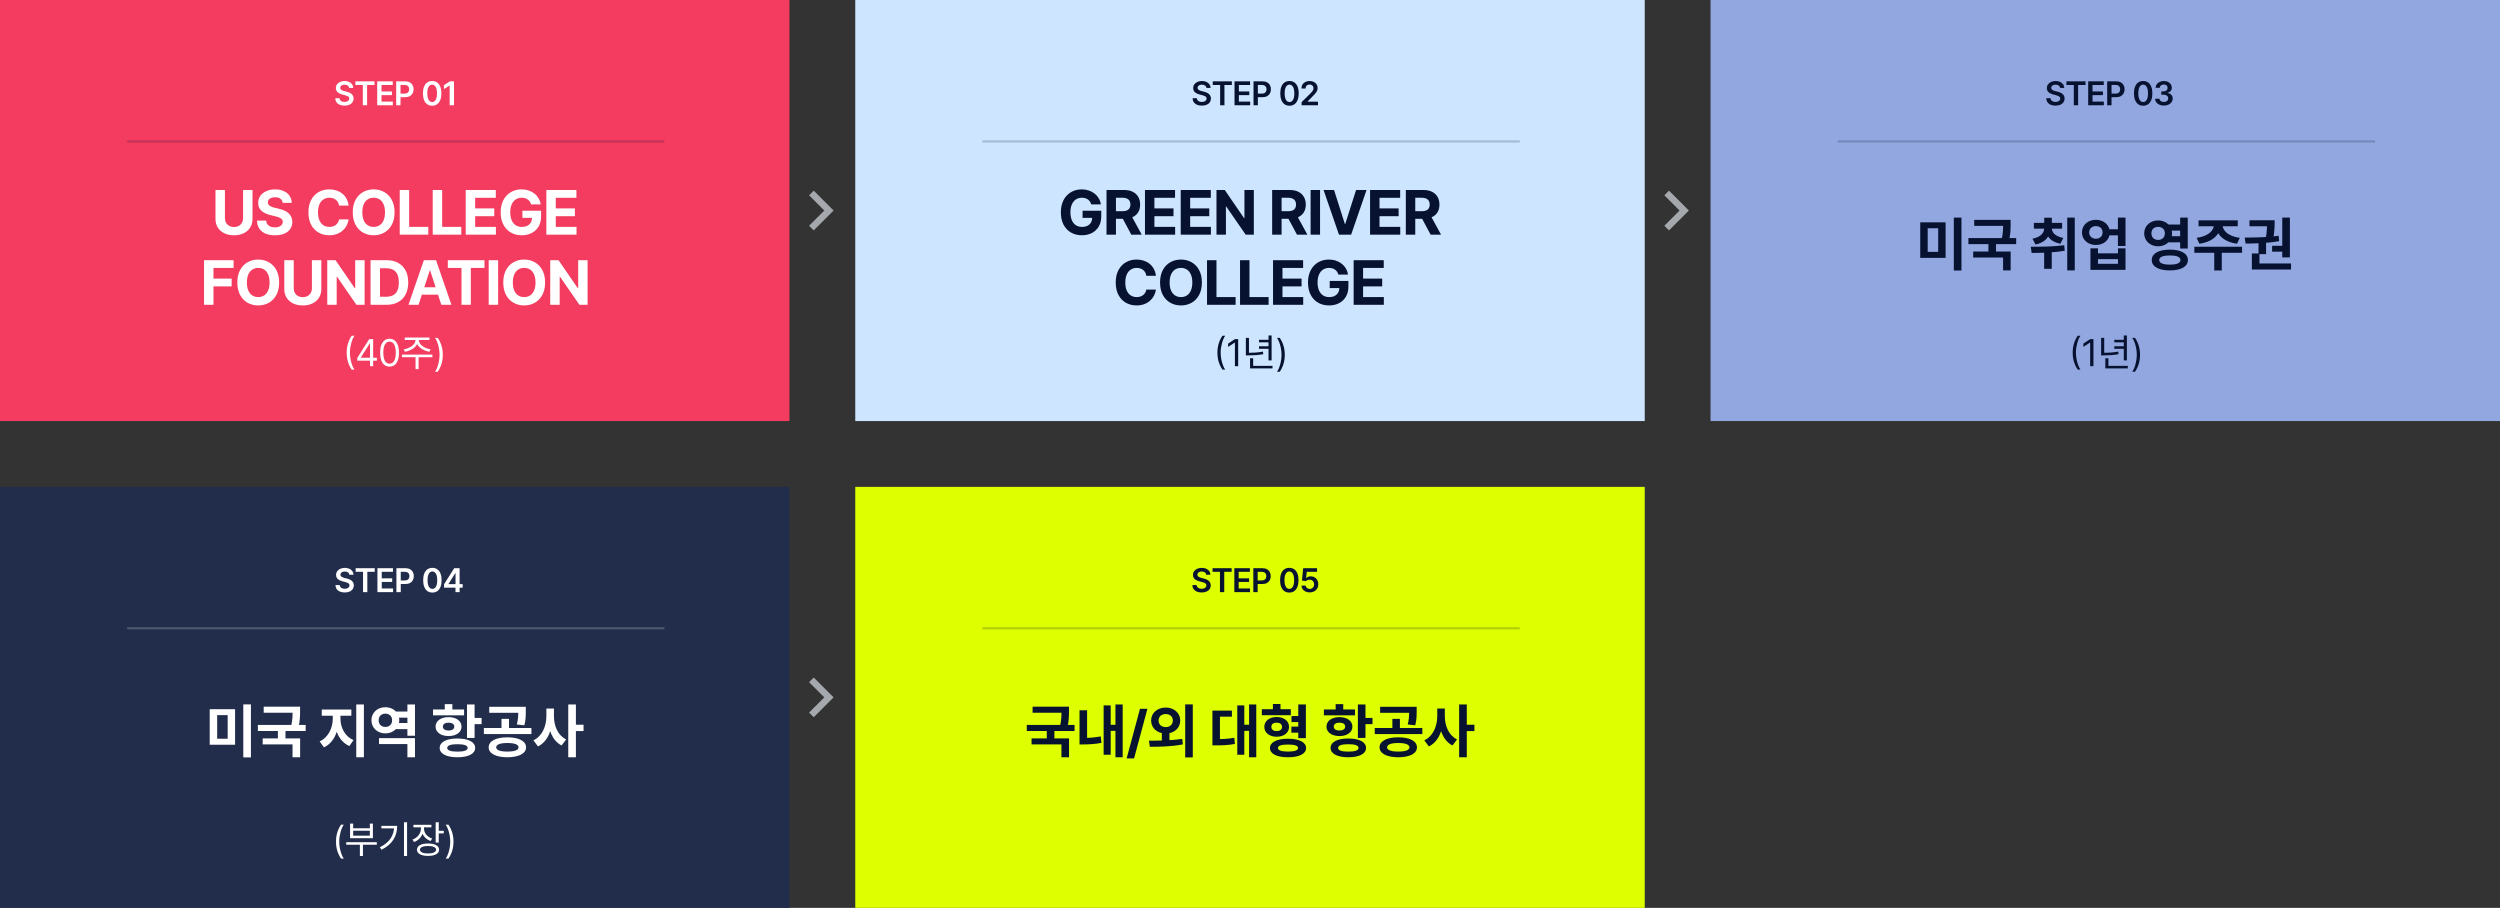 <svg width="1140" height="414" viewBox="0 0 1140 414" fill="none" xmlns="http://www.w3.org/2000/svg">
<rect x="0" y="0" width="1140" height="414" fill="#333333" stroke="none"/>
<path opacity="0.6" d="M370 104L378 96L370 88" stroke="#F2F6FF" stroke-width="3"/>
<path opacity="0.6" d="M760 104L768 96L760 88" stroke="#F2F6FF" stroke-width="3"/>
<path d="M0 0H360V192H0V0Z" fill="#F33C5F"/>
<path d="M110.841 86.636H115.146V99.861C115.146 101.346 114.792 102.645 114.082 103.759C113.38 104.872 112.395 105.741 111.129 106.364C109.863 106.98 108.388 107.288 106.705 107.288C105.014 107.288 103.536 106.98 102.27 106.364C101.004 105.741 100.019 104.872 99.317 103.759C98.614 102.645 98.263 101.346 98.263 99.861V86.636H102.568V99.493C102.568 100.268 102.737 100.958 103.075 101.561C103.42 102.164 103.904 102.638 104.527 102.983C105.15 103.328 105.876 103.5 106.705 103.5C107.54 103.5 108.266 103.328 108.882 102.983C109.505 102.638 109.986 102.164 110.324 101.561C110.669 100.958 110.841 100.268 110.841 99.493V86.636ZM128.895 92.493C128.816 91.691 128.475 91.068 127.871 90.624C127.268 90.179 126.449 89.957 125.415 89.957C124.713 89.957 124.119 90.057 123.635 90.256C123.152 90.448 122.78 90.716 122.522 91.061C122.27 91.406 122.144 91.797 122.144 92.234C122.131 92.599 122.207 92.917 122.373 93.189C122.545 93.461 122.78 93.696 123.079 93.895C123.377 94.087 123.722 94.256 124.113 94.402C124.504 94.541 124.921 94.66 125.366 94.76L127.195 95.197C128.083 95.396 128.899 95.662 129.641 95.993C130.384 96.324 131.027 96.732 131.57 97.216C132.114 97.7 132.535 98.27 132.833 98.926C133.138 99.582 133.294 100.335 133.3 101.183C133.294 102.429 132.975 103.51 132.346 104.425C131.723 105.333 130.821 106.039 129.641 106.543C128.468 107.04 127.053 107.288 125.395 107.288C123.751 107.288 122.32 107.036 121.1 106.533C119.887 106.029 118.939 105.283 118.256 104.295C117.58 103.301 117.225 102.071 117.192 100.607H121.359C121.405 101.289 121.6 101.859 121.945 102.317C122.296 102.768 122.764 103.109 123.347 103.341C123.937 103.566 124.603 103.679 125.346 103.679C126.075 103.679 126.708 103.573 127.245 103.361C127.788 103.149 128.209 102.854 128.508 102.476C128.806 102.098 128.955 101.664 128.955 101.173C128.955 100.716 128.819 100.331 128.547 100.02C128.282 99.708 127.891 99.443 127.374 99.224C126.864 99.006 126.237 98.807 125.495 98.628L123.278 98.071C121.561 97.653 120.205 97.001 119.211 96.112C118.216 95.224 117.723 94.028 117.729 92.523C117.723 91.29 118.051 90.213 118.714 89.291C119.383 88.37 120.301 87.651 121.468 87.133C122.635 86.617 123.96 86.358 125.445 86.358C126.957 86.358 128.276 86.617 129.403 87.133C130.536 87.651 131.418 88.37 132.047 89.291C132.677 90.213 133.002 91.28 133.022 92.493H128.895ZM158.964 93.766H154.609C154.529 93.202 154.367 92.702 154.122 92.264C153.876 91.82 153.562 91.442 153.177 91.131C152.793 90.819 152.348 90.581 151.845 90.415C151.348 90.249 150.807 90.166 150.224 90.166C149.17 90.166 148.252 90.428 147.47 90.952C146.687 91.469 146.081 92.224 145.65 93.219C145.219 94.206 145.004 95.406 145.004 96.818C145.004 98.27 145.219 99.49 145.65 100.477C146.088 101.465 146.697 102.211 147.48 102.714C148.262 103.218 149.167 103.47 150.194 103.47C150.771 103.47 151.304 103.394 151.795 103.241C152.292 103.089 152.733 102.867 153.117 102.575C153.502 102.277 153.82 101.916 154.072 101.491C154.33 101.067 154.509 100.583 154.609 100.04L158.964 100.06C158.851 100.994 158.57 101.896 158.119 102.764C157.675 103.626 157.075 104.398 156.319 105.081C155.57 105.757 154.675 106.294 153.634 106.692C152.6 107.083 151.43 107.278 150.125 107.278C148.308 107.278 146.684 106.867 145.252 106.045C143.827 105.223 142.7 104.034 141.872 102.476C141.05 100.918 140.639 99.032 140.639 96.818C140.639 94.597 141.056 92.708 141.892 91.151C142.727 89.593 143.86 88.406 145.292 87.591C146.724 86.769 148.335 86.358 150.125 86.358C151.304 86.358 152.398 86.524 153.406 86.855C154.42 87.187 155.318 87.671 156.1 88.307C156.883 88.937 157.519 89.709 158.009 90.624C158.507 91.538 158.825 92.586 158.964 93.766ZM179.924 96.818C179.924 99.039 179.504 100.928 178.662 102.486C177.826 104.044 176.686 105.233 175.241 106.055C173.803 106.871 172.185 107.278 170.389 107.278C168.579 107.278 166.955 106.867 165.517 106.045C164.078 105.223 162.941 104.034 162.106 102.476C161.271 100.918 160.853 99.032 160.853 96.818C160.853 94.597 161.271 92.708 162.106 91.151C162.941 89.593 164.078 88.406 165.517 87.591C166.955 86.769 168.579 86.358 170.389 86.358C172.185 86.358 173.803 86.769 175.241 87.591C176.686 88.406 177.826 89.593 178.662 91.151C179.504 92.708 179.924 94.597 179.924 96.818ZM175.559 96.818C175.559 95.38 175.344 94.167 174.913 93.179C174.489 92.191 173.889 91.442 173.113 90.932C172.338 90.421 171.43 90.166 170.389 90.166C169.348 90.166 168.44 90.421 167.664 90.932C166.889 91.442 166.286 92.191 165.855 93.179C165.431 94.167 165.218 95.38 165.218 96.818C165.218 98.257 165.431 99.47 165.855 100.457C166.286 101.445 166.889 102.194 167.664 102.705C168.44 103.215 169.348 103.47 170.389 103.47C171.43 103.47 172.338 103.215 173.113 102.705C173.889 102.194 174.489 101.445 174.913 100.457C175.344 99.47 175.559 98.257 175.559 96.818ZM182.274 107V86.636H186.579V103.45H195.309V107H182.274ZM197.32 107V86.636H201.626V103.45H210.356V107H197.32ZM212.367 107V86.636H226.089V90.186H216.673V95.038H225.383V98.588H216.673V103.45H226.129V107H212.367ZM242.175 93.219C242.035 92.735 241.84 92.307 241.588 91.936C241.336 91.558 241.028 91.24 240.663 90.981C240.305 90.716 239.894 90.514 239.43 90.375C238.973 90.236 238.466 90.166 237.909 90.166C236.868 90.166 235.953 90.425 235.165 90.942C234.382 91.459 233.773 92.211 233.335 93.199C232.898 94.18 232.679 95.38 232.679 96.798C232.679 98.217 232.894 99.423 233.325 100.418C233.756 101.412 234.366 102.171 235.155 102.695C235.943 103.212 236.875 103.47 237.949 103.47C238.923 103.47 239.755 103.298 240.444 102.953C241.14 102.602 241.671 102.108 242.035 101.472C242.407 100.835 242.592 100.083 242.592 99.215L243.467 99.344H238.217V96.102H246.738V98.668C246.738 100.457 246.361 101.995 245.605 103.281C244.849 104.561 243.809 105.548 242.483 106.244C241.157 106.934 239.639 107.278 237.929 107.278C236.02 107.278 234.343 106.857 232.898 106.016C231.452 105.167 230.326 103.964 229.517 102.406C228.715 100.842 228.314 98.986 228.314 96.838C228.314 95.188 228.552 93.716 229.03 92.423C229.514 91.124 230.19 90.024 231.058 89.122C231.926 88.221 232.937 87.535 234.091 87.064C235.244 86.593 236.494 86.358 237.839 86.358C238.993 86.358 240.067 86.527 241.061 86.865C242.055 87.197 242.937 87.667 243.706 88.277C244.481 88.887 245.114 89.613 245.605 90.454C246.095 91.29 246.41 92.211 246.55 93.219H242.175ZM249.132 107V86.636H262.854V90.186H253.438V95.038H262.148V98.588H253.438V103.45H262.894V107H249.132ZM93.04 139V118.636H106.523V122.186H97.346V127.038H105.628V130.588H97.346V139H93.04ZM127.292 128.818C127.292 131.039 126.871 132.928 126.029 134.486C125.194 136.044 124.054 137.233 122.609 138.055C121.17 138.871 119.553 139.278 117.757 139.278C115.947 139.278 114.323 138.867 112.884 138.045C111.446 137.223 110.309 136.034 109.474 134.476C108.639 132.918 108.221 131.032 108.221 128.818C108.221 126.598 108.639 124.708 109.474 123.151C110.309 121.593 111.446 120.406 112.884 119.591C114.323 118.769 115.947 118.358 117.757 118.358C119.553 118.358 121.17 118.769 122.609 119.591C124.054 120.406 125.194 121.593 126.029 123.151C126.871 124.708 127.292 126.598 127.292 128.818ZM122.927 128.818C122.927 127.38 122.712 126.167 122.281 125.179C121.856 124.191 121.257 123.442 120.481 122.932C119.705 122.421 118.797 122.166 117.757 122.166C116.716 122.166 115.808 122.421 115.032 122.932C114.257 123.442 113.653 124.191 113.222 125.179C112.798 126.167 112.586 127.38 112.586 128.818C112.586 130.257 112.798 131.47 113.222 132.457C113.653 133.445 114.257 134.194 115.032 134.705C115.808 135.215 116.716 135.47 117.757 135.47C118.797 135.47 119.705 135.215 120.481 134.705C121.257 134.194 121.856 133.445 122.281 132.457C122.712 131.47 122.927 130.257 122.927 128.818ZM142.219 118.636H146.525V131.861C146.525 133.346 146.17 134.645 145.461 135.759C144.758 136.872 143.774 137.741 142.508 138.364C141.242 138.98 139.767 139.288 138.083 139.288C136.393 139.288 134.915 138.98 133.648 138.364C132.382 137.741 131.398 136.872 130.695 135.759C129.993 134.645 129.641 133.346 129.641 131.861V118.636H133.947V131.493C133.947 132.268 134.116 132.958 134.454 133.561C134.799 134.164 135.282 134.638 135.906 134.983C136.529 135.328 137.255 135.5 138.083 135.5C138.918 135.5 139.644 135.328 140.261 134.983C140.884 134.638 141.364 134.164 141.702 133.561C142.047 132.958 142.219 132.268 142.219 131.493V118.636ZM166.26 118.636V139H162.541L153.682 126.183H153.533V139H149.227V118.636H153.006L161.795 131.443H161.974V118.636H166.26ZM176.196 139H168.977V118.636H176.255C178.304 118.636 180.067 119.044 181.545 119.859C183.023 120.668 184.16 121.831 184.956 123.349C185.758 124.867 186.159 126.684 186.159 128.798C186.159 130.92 185.758 132.742 184.956 134.267C184.16 135.792 183.017 136.962 181.525 137.777C180.04 138.592 178.264 139 176.196 139ZM173.282 135.311H176.017C177.289 135.311 178.36 135.086 179.228 134.635C180.103 134.178 180.76 133.472 181.197 132.517C181.641 131.556 181.863 130.316 181.863 128.798C181.863 127.294 181.641 126.064 181.197 125.109C180.76 124.155 180.107 123.452 179.238 123.001C178.37 122.551 177.299 122.325 176.027 122.325H173.282V135.311ZM190.87 139H186.256L193.286 118.636H198.834L205.854 139H201.24L196.139 123.29H195.98L190.87 139ZM190.581 130.996H201.479V134.357H190.581V130.996ZM204.201 122.186V118.636H220.926V122.186H214.691V139H210.435V122.186H204.201ZM227.145 118.636V139H222.84V118.636H227.145ZM248.561 128.818C248.561 131.039 248.14 132.928 247.298 134.486C246.463 136.044 245.322 137.233 243.877 138.055C242.439 138.871 240.821 139.278 239.025 139.278C237.215 139.278 235.591 138.867 234.153 138.045C232.714 137.223 231.578 136.034 230.742 134.476C229.907 132.918 229.49 131.032 229.49 128.818C229.49 126.598 229.907 124.708 230.742 123.151C231.578 121.593 232.714 120.406 234.153 119.591C235.591 118.769 237.215 118.358 239.025 118.358C240.821 118.358 242.439 118.769 243.877 119.591C245.322 120.406 246.463 121.593 247.298 123.151C248.14 124.708 248.561 126.598 248.561 128.818ZM244.195 128.818C244.195 127.38 243.98 126.167 243.549 125.179C243.125 124.191 242.525 123.442 241.749 122.932C240.974 122.421 240.066 122.166 239.025 122.166C237.984 122.166 237.076 122.421 236.301 122.932C235.525 123.442 234.922 124.191 234.491 125.179C234.067 126.167 233.855 127.38 233.855 128.818C233.855 130.257 234.067 131.47 234.491 132.457C234.922 133.445 235.525 134.194 236.301 134.705C237.076 135.215 237.984 135.47 239.025 135.47C240.066 135.47 240.974 135.215 241.749 134.705C242.525 134.194 243.125 133.445 243.549 132.457C243.98 131.47 244.195 130.257 244.195 128.818ZM267.942 118.636V139H264.224L255.364 126.183H255.215V139H250.91V118.636H254.688L263.478 131.443H263.657V118.636H267.942Z" fill="white"/>
<rect opacity="0.2" x="58" y="64" width="245" height="1" fill="#061230"/>
<path d="M159.184 40.09C159.134 39.625 158.925 39.262 158.556 39.003C158.19 38.744 157.714 38.614 157.128 38.614C156.716 38.614 156.363 38.676 156.068 38.801C155.773 38.925 155.548 39.094 155.392 39.307C155.235 39.52 155.155 39.763 155.152 40.037C155.152 40.264 155.203 40.461 155.306 40.628C155.413 40.795 155.557 40.937 155.738 41.054C155.919 41.168 156.12 41.264 156.34 41.342C156.56 41.42 156.782 41.485 157.006 41.539L158.028 41.794C158.44 41.89 158.836 42.02 159.216 42.183C159.6 42.347 159.942 42.553 160.244 42.801C160.55 43.05 160.791 43.35 160.969 43.701C161.146 44.053 161.235 44.465 161.235 44.937C161.235 45.576 161.072 46.139 160.745 46.626C160.418 47.109 159.946 47.487 159.328 47.76C158.714 48.03 157.97 48.165 157.096 48.165C156.247 48.165 155.511 48.034 154.886 47.771C154.264 47.508 153.778 47.125 153.426 46.62C153.078 46.116 152.89 45.502 152.861 44.777H154.806C154.834 45.157 154.951 45.473 155.157 45.725C155.363 45.978 155.631 46.166 155.962 46.29C156.295 46.414 156.668 46.477 157.08 46.477C157.51 46.477 157.886 46.413 158.209 46.285C158.536 46.153 158.792 45.972 158.976 45.742C159.161 45.507 159.255 45.234 159.259 44.921C159.255 44.637 159.172 44.403 159.008 44.218C158.845 44.03 158.616 43.874 158.321 43.749C158.03 43.621 157.689 43.508 157.299 43.408L156.057 43.089C155.159 42.858 154.449 42.508 153.927 42.039C153.408 41.567 153.149 40.94 153.149 40.159C153.149 39.516 153.323 38.953 153.671 38.471C154.023 37.988 154.5 37.613 155.104 37.347C155.708 37.077 156.391 36.942 157.155 36.942C157.929 36.942 158.607 37.077 159.19 37.347C159.775 37.613 160.235 37.984 160.569 38.46C160.903 38.932 161.075 39.475 161.086 40.09H159.184ZM162.067 38.748V37.091H170.771V38.748H167.399V48H165.439V38.748H162.067ZM171.999 48V37.091H179.094V38.748H173.975V41.709H178.727V43.366H173.975V46.343H179.137V48H171.999ZM180.66 48V37.091H184.751C185.589 37.091 186.293 37.247 186.861 37.56C187.432 37.872 187.864 38.302 188.155 38.849C188.45 39.392 188.597 40.01 188.597 40.702C188.597 41.402 188.45 42.023 188.155 42.567C187.86 43.11 187.425 43.538 186.85 43.85C186.275 44.159 185.566 44.314 184.725 44.314H182.013V42.689H184.458C184.948 42.689 185.35 42.604 185.662 42.434C185.975 42.263 186.206 42.029 186.355 41.73C186.507 41.432 186.584 41.09 186.584 40.702C186.584 40.315 186.507 39.974 186.355 39.68C186.206 39.385 185.973 39.156 185.657 38.992C185.344 38.826 184.941 38.742 184.448 38.742H182.637V48H180.66ZM197.06 48.208C196.183 48.208 195.43 47.986 194.802 47.542C194.177 47.094 193.696 46.45 193.358 45.608C193.024 44.763 192.858 43.746 192.858 42.556C192.861 41.367 193.03 40.354 193.364 39.52C193.701 38.682 194.182 38.043 194.807 37.602C195.436 37.162 196.187 36.942 197.06 36.942C197.934 36.942 198.685 37.162 199.313 37.602C199.942 38.043 200.423 38.682 200.757 39.52C201.094 40.358 201.263 41.37 201.263 42.556C201.263 43.749 201.094 44.769 200.757 45.614C200.423 46.455 199.942 47.098 199.313 47.542C198.688 47.986 197.937 48.208 197.06 48.208ZM197.06 46.541C197.742 46.541 198.28 46.205 198.674 45.534C199.072 44.859 199.271 43.867 199.271 42.556C199.271 41.69 199.18 40.962 198.999 40.372C198.818 39.783 198.562 39.339 198.232 39.041C197.902 38.739 197.511 38.588 197.06 38.588C196.382 38.588 195.846 38.925 195.452 39.6C195.057 40.271 194.859 41.256 194.855 42.556C194.851 43.426 194.938 44.158 195.116 44.751C195.297 45.344 195.553 45.791 195.883 46.093C196.213 46.391 196.606 46.541 197.06 46.541ZM207.02 37.091V48H205.044V39.014H204.98L202.428 40.644V38.833L205.14 37.091H207.02Z" fill="white"/>
<path d="M158.086 160.818C158.086 159.297 158.284 157.898 158.678 156.623C159.077 155.343 159.644 154.165 160.38 153.091H161.636C161.346 153.489 161.075 153.98 160.821 154.564C160.572 155.143 160.352 155.781 160.163 156.478C159.974 157.17 159.825 157.886 159.716 158.627C159.612 159.367 159.559 160.098 159.559 160.818C159.559 161.776 159.652 162.748 159.837 163.734C160.022 164.72 160.272 165.636 160.586 166.481C160.9 167.326 161.25 168.014 161.636 168.545H160.38C159.644 167.471 159.077 166.296 158.678 165.02C158.284 163.74 158.086 162.339 158.086 160.818ZM162.915 164.464V163.233L168.348 154.636H169.241V156.544H168.638L164.533 163.04V163.136H171.849V164.464H162.915ZM168.734 167V164.09V163.517V154.636H170.159V167H168.734ZM177.634 167.169C176.725 167.169 175.95 166.922 175.31 166.426C174.67 165.927 174.181 165.205 173.843 164.259C173.505 163.309 173.336 162.162 173.336 160.818C173.336 159.482 173.505 158.341 173.843 157.395C174.185 156.445 174.676 155.721 175.316 155.222C175.96 154.719 176.733 154.467 177.634 154.467C178.536 154.467 179.307 154.719 179.946 155.222C180.59 155.721 181.081 156.445 181.419 157.395C181.762 158.341 181.933 159.482 181.933 160.818C181.933 162.162 181.764 163.309 181.425 164.259C181.087 165.205 180.598 165.927 179.958 166.426C179.319 166.922 178.544 167.169 177.634 167.169ZM177.634 165.841C178.536 165.841 179.236 165.406 179.735 164.537C180.234 163.668 180.484 162.428 180.484 160.818C180.484 159.748 180.369 158.836 180.14 158.083C179.914 157.331 179.588 156.757 179.162 156.363C178.739 155.969 178.23 155.771 177.634 155.771C176.741 155.771 176.043 156.212 175.539 157.093C175.036 157.971 174.785 159.212 174.785 160.818C174.785 161.889 174.898 162.798 175.123 163.547C175.348 164.295 175.672 164.865 176.095 165.255C176.521 165.646 177.035 165.841 177.634 165.841ZM189.441 154.471H190.665V155.117C190.665 157.871 187.741 159.894 184.647 160.421L184.103 159.299C186.806 158.908 189.441 157.14 189.441 155.117V154.471ZM189.798 154.471H191.005V155.117C191.005 157.14 193.657 158.908 196.343 159.299L195.816 160.421C192.705 159.894 189.798 157.871 189.798 155.117V154.471ZM189.492 162.461H190.886V168.326H189.492V162.461ZM183.287 161.713H197.176V162.869H183.287V161.713ZM184.579 153.91H195.833V155.049H184.579V153.91ZM201.912 161.784C201.912 163.305 201.713 164.706 201.314 165.986C200.92 167.262 200.355 168.437 199.618 169.511H198.362C198.652 169.113 198.922 168.622 199.171 168.038C199.425 167.459 199.646 166.823 199.835 166.131C200.024 165.434 200.171 164.716 200.276 163.975C200.385 163.231 200.439 162.5 200.439 161.784C200.439 160.826 200.346 159.854 200.161 158.868C199.976 157.882 199.727 156.967 199.413 156.121C199.099 155.276 198.749 154.588 198.362 154.057H199.618C200.355 155.131 200.92 156.309 201.314 157.588C201.713 158.864 201.912 160.263 201.912 161.784Z" fill="white"/>
<path d="M390 0H750V192H390V0Z" fill="#CDE5FF"/>
<path d="M497.611 93.219C497.472 92.735 497.277 92.307 497.025 91.936C496.773 91.558 496.465 91.24 496.1 90.981C495.742 90.716 495.331 90.514 494.867 90.375C494.41 90.236 493.903 90.166 493.346 90.166C492.305 90.166 491.39 90.425 490.601 90.942C489.819 91.459 489.209 92.211 488.772 93.199C488.334 94.18 488.116 95.38 488.116 96.798C488.116 98.217 488.331 99.423 488.762 100.418C489.193 101.412 489.803 102.171 490.592 102.695C491.38 103.212 492.312 103.47 493.386 103.47C494.36 103.47 495.192 103.298 495.881 102.953C496.577 102.602 497.108 102.108 497.472 101.472C497.843 100.835 498.029 100.083 498.029 99.215L498.904 99.344H493.654V96.102H502.175V98.668C502.175 100.457 501.797 101.995 501.042 103.281C500.286 104.561 499.245 105.548 497.92 106.244C496.594 106.934 495.076 107.278 493.366 107.278C491.457 107.278 489.779 106.857 488.334 106.016C486.889 105.167 485.762 103.964 484.954 102.406C484.152 100.842 483.751 98.986 483.751 96.838C483.751 95.188 483.989 93.716 484.467 92.423C484.95 91.124 485.627 90.024 486.495 89.122C487.363 88.221 488.374 87.535 489.528 87.064C490.681 86.593 491.931 86.358 493.276 86.358C494.43 86.358 495.503 86.527 496.498 86.865C497.492 87.197 498.374 87.667 499.143 88.277C499.918 88.887 500.551 89.613 501.042 90.454C501.532 91.29 501.847 92.211 501.986 93.219H497.611ZM504.569 107V86.636H512.603C514.141 86.636 515.454 86.912 516.541 87.462C517.635 88.005 518.467 88.778 519.037 89.778C519.613 90.773 519.902 91.943 519.902 93.288C519.902 94.641 519.61 95.804 519.027 96.778C518.443 97.746 517.598 98.489 516.491 99.006C515.391 99.523 514.058 99.781 512.494 99.781H507.115V96.321H511.798C512.62 96.321 513.303 96.208 513.846 95.983C514.39 95.758 514.794 95.419 515.059 94.969C515.331 94.518 515.467 93.958 515.467 93.288C515.467 92.612 515.331 92.042 515.059 91.578C514.794 91.114 514.387 90.763 513.836 90.524C513.293 90.279 512.607 90.156 511.778 90.156H508.875V107H504.569ZM515.566 97.733L520.628 107H515.875L510.923 97.733H515.566ZM522.104 107V86.636H535.826V90.186H526.41V95.038H535.12V98.588H526.41V103.45H535.866V107H522.104ZM538.409 107V86.636H552.13V90.186H542.714V95.038H551.424V98.588H542.714V103.45H552.17V107H538.409ZM571.746 86.636V107H568.027L559.168 94.183H559.019V107H554.713V86.636H558.492L567.282 99.443H567.461V86.636H571.746ZM580.104 107V86.636H588.138C589.676 86.636 590.988 86.912 592.075 87.462C593.169 88.005 594.001 88.778 594.571 89.778C595.148 90.773 595.436 91.943 595.436 93.288C595.436 94.641 595.144 95.804 594.561 96.778C593.978 97.746 593.133 98.489 592.026 99.006C590.925 99.523 589.593 99.781 588.028 99.781H582.649V96.321H587.332C588.154 96.321 588.837 96.208 589.381 95.983C589.924 95.758 590.329 95.419 590.594 94.969C590.866 94.518 591.001 93.958 591.001 93.288C591.001 92.612 590.866 92.042 590.594 91.578C590.329 91.114 589.921 90.763 589.371 90.524C588.827 90.279 588.141 90.156 587.313 90.156H584.409V107H580.104ZM591.101 97.733L596.162 107H591.409L586.457 97.733H591.101ZM601.944 86.636V107H597.639V86.636H601.944ZM608.325 86.636L613.247 102.108H613.436L618.368 86.636H623.141L616.121 107H610.573L603.543 86.636H608.325ZM624.752 107V86.636H638.473V90.186H629.057V95.038H637.767V98.588H629.057V103.45H638.513V107H624.752ZM641.056 107V86.636H649.09C650.628 86.636 651.941 86.912 653.028 87.462C654.122 88.005 654.953 88.778 655.524 89.778C656.1 90.773 656.389 91.943 656.389 93.288C656.389 94.641 656.097 95.804 655.514 96.778C654.93 97.746 654.085 98.489 652.978 99.006C651.878 99.523 650.545 99.781 648.981 99.781H643.602V96.321H648.285C649.107 96.321 649.79 96.208 650.333 95.983C650.877 95.758 651.281 95.419 651.546 94.969C651.818 94.518 651.954 93.958 651.954 93.288C651.954 92.612 651.818 92.042 651.546 91.578C651.281 91.114 650.873 90.763 650.323 90.524C649.78 90.279 649.094 90.156 648.265 90.156H645.362V107H641.056ZM652.053 97.733L657.114 107H652.362L647.41 97.733H652.053ZM527.097 125.766H522.742C522.662 125.202 522.5 124.702 522.255 124.264C522.009 123.82 521.695 123.442 521.31 123.131C520.926 122.819 520.482 122.58 519.978 122.415C519.481 122.249 518.94 122.166 518.357 122.166C517.303 122.166 516.385 122.428 515.603 122.952C514.821 123.469 514.214 124.224 513.783 125.219C513.352 126.206 513.137 127.406 513.137 128.818C513.137 130.27 513.352 131.49 513.783 132.477C514.221 133.465 514.83 134.211 515.613 134.714C516.395 135.218 517.3 135.47 518.327 135.47C518.904 135.47 519.437 135.394 519.928 135.241C520.425 135.089 520.866 134.867 521.25 134.575C521.635 134.277 521.953 133.916 522.205 133.491C522.464 133.067 522.643 132.583 522.742 132.04L527.097 132.06C526.984 132.994 526.703 133.896 526.252 134.764C525.808 135.626 525.208 136.398 524.452 137.081C523.703 137.757 522.808 138.294 521.768 138.692C520.733 139.083 519.563 139.278 518.258 139.278C516.441 139.278 514.817 138.867 513.385 138.045C511.96 137.223 510.833 136.034 510.005 134.476C509.183 132.918 508.772 131.032 508.772 128.818C508.772 126.598 509.189 124.708 510.025 123.151C510.86 121.593 511.993 120.406 513.425 119.591C514.857 118.769 516.468 118.358 518.258 118.358C519.437 118.358 520.531 118.524 521.539 118.855C522.553 119.187 523.451 119.67 524.233 120.307C525.016 120.937 525.652 121.709 526.143 122.624C526.64 123.538 526.958 124.586 527.097 125.766ZM548.057 128.818C548.057 131.039 547.637 132.928 546.795 134.486C545.959 136.044 544.819 137.233 543.374 138.055C541.936 138.871 540.318 139.278 538.522 139.278C536.712 139.278 535.088 138.867 533.65 138.045C532.211 137.223 531.075 136.034 530.239 134.476C529.404 132.918 528.986 131.032 528.986 128.818C528.986 126.598 529.404 124.708 530.239 123.151C531.075 121.593 532.211 120.406 533.65 119.591C535.088 118.769 536.712 118.358 538.522 118.358C540.318 118.358 541.936 118.769 543.374 119.591C544.819 120.406 545.959 121.593 546.795 123.151C547.637 124.708 548.057 126.598 548.057 128.818ZM543.692 128.818C543.692 127.38 543.477 126.167 543.046 125.179C542.622 124.191 542.022 123.442 541.246 122.932C540.471 122.421 539.563 122.166 538.522 122.166C537.481 122.166 536.573 122.421 535.798 122.932C535.022 123.442 534.419 124.191 533.988 125.179C533.564 126.167 533.352 127.38 533.352 128.818C533.352 130.257 533.564 131.47 533.988 132.457C534.419 133.445 535.022 134.194 535.798 134.705C536.573 135.215 537.481 135.47 538.522 135.47C539.563 135.47 540.471 135.215 541.246 134.705C542.022 134.194 542.622 133.445 543.046 132.457C543.477 131.47 543.692 130.257 543.692 128.818ZM550.407 139V118.636H554.712V135.45H563.442V139H550.407ZM565.453 139V118.636H569.759V135.45H578.489V139H565.453ZM580.5 139V118.636H594.222V122.186H584.806V127.038H593.516V130.588H584.806V135.45H594.262V139H580.5ZM610.308 125.219C610.168 124.735 609.973 124.307 609.721 123.936C609.469 123.558 609.161 123.24 608.796 122.982C608.438 122.716 608.027 122.514 607.563 122.375C607.106 122.236 606.599 122.166 606.042 122.166C605.001 122.166 604.086 122.425 603.298 122.942C602.515 123.459 601.906 124.211 601.468 125.199C601.031 126.18 600.812 127.38 600.812 128.798C600.812 130.217 601.027 131.423 601.458 132.418C601.889 133.412 602.499 134.171 603.288 134.695C604.077 135.212 605.008 135.47 606.082 135.47C607.056 135.47 607.888 135.298 608.577 134.953C609.273 134.602 609.804 134.108 610.168 133.472C610.54 132.835 610.725 132.083 610.725 131.214L611.6 131.344H606.35V128.102H614.872V130.668C614.872 132.457 614.494 133.995 613.738 135.281C612.982 136.561 611.942 137.548 610.616 138.244C609.29 138.934 607.772 139.278 606.062 139.278C604.153 139.278 602.476 138.857 601.031 138.016C599.586 137.167 598.459 135.964 597.65 134.406C596.848 132.842 596.447 130.986 596.447 128.838C596.447 127.187 596.685 125.716 597.163 124.423C597.647 123.124 598.323 122.024 599.191 121.122C600.059 120.221 601.07 119.535 602.224 119.064C603.377 118.593 604.627 118.358 605.972 118.358C607.126 118.358 608.2 118.527 609.194 118.865C610.188 119.196 611.07 119.667 611.839 120.277C612.614 120.887 613.247 121.613 613.738 122.455C614.229 123.29 614.543 124.211 614.683 125.219H610.308ZM617.266 139V118.636H630.987V122.186H621.571V127.038H630.281V130.588H621.571V135.45H631.027V139H617.266Z" fill="#061230"/>
<rect opacity="0.2" x="448" y="64" width="245" height="1" fill="#061230"/>
<path d="M550.13 40.09C550.08 39.625 549.87 39.262 549.501 39.003C549.135 38.744 548.659 38.614 548.073 38.614C547.661 38.614 547.308 38.676 547.013 38.801C546.719 38.925 546.493 39.094 546.337 39.307C546.181 39.52 546.101 39.763 546.097 40.037C546.097 40.264 546.149 40.461 546.252 40.628C546.358 40.795 546.502 40.937 546.683 41.054C546.864 41.168 547.065 41.264 547.285 41.342C547.505 41.42 547.727 41.485 547.951 41.539L548.974 41.794C549.386 41.89 549.782 42.02 550.161 42.183C550.545 42.347 550.888 42.553 551.19 42.801C551.495 43.05 551.736 43.35 551.914 43.701C552.092 44.053 552.18 44.465 552.18 44.937C552.18 45.576 552.017 46.139 551.69 46.626C551.364 47.109 550.891 47.487 550.273 47.76C549.659 48.03 548.915 48.165 548.041 48.165C547.193 48.165 546.456 48.034 545.831 47.771C545.209 47.508 544.723 47.125 544.371 46.62C544.023 46.116 543.835 45.502 543.807 44.777H545.751C545.779 45.157 545.897 45.473 546.103 45.725C546.308 45.978 546.577 46.166 546.907 46.29C547.241 46.414 547.614 46.477 548.025 46.477C548.455 46.477 548.832 46.413 549.155 46.285C549.481 46.153 549.737 45.972 549.922 45.742C550.106 45.507 550.201 45.234 550.204 44.921C550.201 44.637 550.117 44.403 549.954 44.218C549.79 44.03 549.561 43.874 549.267 43.749C548.975 43.621 548.634 43.508 548.244 43.408L547.003 43.089C546.104 42.858 545.394 42.508 544.872 42.039C544.354 41.567 544.094 40.94 544.094 40.159C544.094 39.516 544.268 38.953 544.616 38.471C544.968 37.988 545.446 37.613 546.049 37.347C546.653 37.077 547.337 36.942 548.1 36.942C548.874 36.942 549.552 37.077 550.135 37.347C550.721 37.613 551.181 37.984 551.514 38.46C551.848 38.932 552.02 39.475 552.031 40.09H550.13ZM553.013 38.748V37.091H561.717V38.748H558.345V48H556.385V38.748H553.013ZM562.944 48V37.091H570.04V38.748H564.921V41.709H569.672V43.366H564.921V46.343H570.082V48H562.944ZM571.606 48V37.091H575.697C576.535 37.091 577.238 37.247 577.806 37.56C578.378 37.872 578.809 38.302 579.1 38.849C579.395 39.392 579.543 40.01 579.543 40.702C579.543 41.402 579.395 42.023 579.1 42.567C578.806 43.11 578.371 43.538 577.795 43.85C577.22 44.159 576.512 44.314 575.67 44.314H572.959V42.689H575.404C575.894 42.689 576.295 42.604 576.608 42.434C576.92 42.263 577.151 42.029 577.3 41.73C577.453 41.432 577.529 41.09 577.529 40.702C577.529 40.315 577.453 39.974 577.3 39.68C577.151 39.385 576.918 39.156 576.602 38.992C576.29 38.826 575.887 38.742 575.393 38.742H573.582V48H571.606ZM588.006 48.208C587.128 48.208 586.376 47.986 585.747 47.542C585.122 47.094 584.641 46.45 584.304 45.608C583.97 44.763 583.803 43.746 583.803 42.556C583.806 41.367 583.975 40.354 584.309 39.52C584.646 38.682 585.127 38.043 585.752 37.602C586.381 37.162 587.132 36.942 588.006 36.942C588.879 36.942 589.63 37.162 590.259 37.602C590.887 38.043 591.369 38.682 591.702 39.52C592.04 40.358 592.208 41.37 592.208 42.556C592.208 43.749 592.04 44.769 591.702 45.614C591.369 46.455 590.887 47.098 590.259 47.542C589.634 47.986 588.883 48.208 588.006 48.208ZM588.006 46.541C588.687 46.541 589.225 46.205 589.62 45.534C590.017 44.859 590.216 43.867 590.216 42.556C590.216 41.69 590.126 40.962 589.945 40.372C589.763 39.783 589.508 39.339 589.177 39.041C588.847 38.739 588.457 38.588 588.006 38.588C587.327 38.588 586.791 38.925 586.397 39.6C586.003 40.271 585.804 41.256 585.8 42.556C585.797 43.426 585.884 44.158 586.061 44.751C586.242 45.344 586.498 45.791 586.828 46.093C587.159 46.391 587.551 46.541 588.006 46.541ZM593.528 48V46.572L597.315 42.86C597.678 42.494 597.98 42.169 598.221 41.885C598.462 41.601 598.644 41.326 598.764 41.059C598.885 40.793 598.945 40.509 598.945 40.207C598.945 39.863 598.867 39.568 598.711 39.323C598.555 39.074 598.34 38.883 598.067 38.748C597.793 38.613 597.482 38.545 597.134 38.545C596.776 38.545 596.461 38.62 596.192 38.769C595.922 38.914 595.712 39.122 595.563 39.392C595.417 39.662 595.345 39.983 595.345 40.356H593.464C593.464 39.664 593.622 39.062 593.938 38.55C594.254 38.039 594.689 37.643 595.243 37.363C595.801 37.082 596.44 36.942 597.161 36.942C597.892 36.942 598.535 37.078 599.089 37.352C599.643 37.625 600.073 38 600.378 38.476C600.687 38.952 600.842 39.495 600.842 40.106C600.842 40.514 600.764 40.916 600.607 41.31C600.451 41.704 600.176 42.141 599.782 42.62C599.391 43.099 598.842 43.68 598.136 44.362L596.255 46.274V46.349H601.007V48H593.528Z" fill="#061230"/>
<path d="M555.146 160.818C555.146 159.297 555.344 157.898 555.738 156.623C556.136 155.343 556.704 154.165 557.44 153.091H558.696C558.406 153.489 558.135 153.98 557.881 154.564C557.632 155.143 557.412 155.781 557.223 156.478C557.034 157.17 556.885 157.886 556.776 158.627C556.672 159.367 556.619 160.098 556.619 160.818C556.619 161.776 556.712 162.748 556.897 163.734C557.082 164.72 557.332 165.636 557.646 166.481C557.96 167.326 558.31 168.014 558.696 168.545H557.44C556.704 167.471 556.136 166.296 555.738 165.02C555.344 163.74 555.146 162.339 555.146 160.818ZM564.611 154.636V167H563.114V156.206H563.041L560.023 158.21V156.689L563.114 154.636H564.611ZM578.447 152.958H579.858V164.348H578.447V152.958ZM574.112 154.964H578.974V156.103H574.112V154.964ZM570.032 166.83H580.266V167.986H570.032V166.83ZM570.032 163.362H571.443V167.357H570.032V163.362ZM568.111 154.08H569.522V161.322H568.111V154.08ZM568.111 160.88H569.267C571.46 160.88 573.517 160.761 575.914 160.336L576.05 161.509C573.585 161.951 571.528 162.053 569.267 162.053H568.111V160.88ZM574.112 157.888H578.974V159.044H574.112V157.888ZM585.852 161.784C585.852 163.305 585.653 164.706 585.254 165.986C584.86 167.262 584.295 168.437 583.558 169.511H582.302C582.592 169.113 582.862 168.622 583.111 168.038C583.365 167.459 583.586 166.823 583.775 166.131C583.965 165.434 584.111 164.716 584.216 163.975C584.325 163.231 584.379 162.5 584.379 161.784C584.379 160.826 584.287 159.854 584.101 158.868C583.916 157.882 583.667 156.967 583.353 156.121C583.039 155.276 582.689 154.588 582.302 154.057H583.558C584.295 155.131 584.86 156.309 585.254 157.588C585.653 158.864 585.852 160.263 585.852 161.784Z" fill="#061230"/>
<path d="M780 0H1140V192H780V0Z" fill="#92A7DF"/>
<path d="M875.626 101.396H887.196V117.594H875.626V101.396ZM883.816 104.1H879.032V114.864H883.816V104.1ZM890.94 99.212H894.424V123.366H890.94V99.212ZM900.246 100.252H915.508V103.008H900.246V100.252ZM897.594 108.572H919.382V111.328H897.594V108.572ZM906.72 110.522H910.178V115.566H906.72V110.522ZM913.428 100.252H916.834V102.176C916.834 104.256 916.834 106.674 916.08 109.846L912.674 109.508C913.428 106.414 913.428 104.204 913.428 102.176V100.252ZM899.778 114.708H916.86V123.314H913.402V117.438H899.778V114.708ZM932.157 103.814H934.939V104.1C934.939 107.662 932.807 110.574 928.179 111.51L926.801 108.832C930.519 108.156 932.157 106.18 932.157 104.1V103.814ZM932.859 103.814H935.641V104.1C935.641 106.05 937.253 107.844 940.893 108.494L939.541 111.146C934.991 110.288 932.859 107.506 932.859 104.1V103.814ZM927.451 101.63H940.321V104.282H927.451V101.63ZM932.157 99.29H935.641V103.528H932.157V99.29ZM932.131 112.914H935.589V122.586H932.131V112.914ZM942.661 99.238H946.093V123.314H942.661V99.238ZM926.437 115.332L926.021 112.524C930.389 112.524 936.239 112.498 941.283 111.822L941.517 114.318C936.317 115.254 930.727 115.332 926.437 115.332ZM961.249 104.542H967.281V107.324H961.249V104.542ZM955.737 100.226C959.351 100.226 962.081 102.644 962.081 105.972C962.081 109.326 959.351 111.718 955.737 111.718C952.097 111.718 949.367 109.326 949.367 105.972C949.367 102.644 952.097 100.226 955.737 100.226ZM955.737 103.112C953.969 103.112 952.669 104.178 952.669 105.972C952.669 107.766 953.969 108.858 955.737 108.858C957.505 108.858 958.779 107.766 958.779 105.972C958.779 104.178 957.505 103.112 955.737 103.112ZM965.773 99.238H969.231V112.186H965.773V99.238ZM953.241 113.226H956.673V115.514H965.799V113.226H969.231V123.054H953.241V113.226ZM956.673 118.166V120.298H965.799V118.166H956.673ZM988.117 102.384H995.241V105.14H988.117V102.384ZM988.117 107.714H995.241V110.496H988.117V107.714ZM984.113 100.512C987.701 100.512 990.457 103.008 990.457 106.414C990.457 109.82 987.701 112.316 984.113 112.316C980.499 112.316 977.743 109.82 977.743 106.414C977.743 103.008 980.499 100.512 984.113 100.512ZM984.113 103.45C982.345 103.45 981.045 104.516 981.045 106.414C981.045 108.286 982.345 109.404 984.113 109.404C985.881 109.404 987.181 108.286 987.181 106.414C987.181 104.516 985.881 103.45 984.113 103.45ZM994.149 99.238H997.607V113.33H994.149V99.238ZM989.443 113.824C994.513 113.824 997.685 115.592 997.685 118.582C997.685 121.572 994.513 123.314 989.443 123.314C984.373 123.314 981.201 121.572 981.201 118.582C981.201 115.592 984.373 113.824 989.443 113.824ZM989.443 116.502C986.297 116.502 984.607 117.178 984.607 118.582C984.607 119.986 986.297 120.662 989.443 120.662C992.615 120.662 994.279 119.986 994.279 118.582C994.279 117.178 992.615 116.502 989.443 116.502ZM1009.51 101.916H1012.5V102.618C1012.5 106.856 1009.04 110.314 1002.93 111.146L1001.66 108.442C1006.96 107.792 1009.51 105.088 1009.51 102.618V101.916ZM1010.5 101.916H1013.49V102.618C1013.49 105.088 1016.04 107.792 1021.34 108.442L1020.09 111.146C1013.96 110.314 1010.5 106.856 1010.5 102.618V101.916ZM1009.69 114.5H1013.13V123.34H1009.69V114.5ZM1000.62 112.524H1022.38V115.28H1000.62V112.524ZM1002.54 100.46H1020.41V103.19H1002.54V100.46ZM1029.89 110.47H1033.33V115.878H1029.89V110.47ZM1040.71 99.238H1044.19V117.36H1040.71V99.238ZM1026.85 120.142H1044.71V122.898H1026.85V120.142ZM1026.85 115.566H1030.31V120.818H1026.85V115.566ZM1023.99 111.068L1023.58 108.338C1027.97 108.312 1033.92 108.234 1039.05 107.532L1039.28 109.976C1034.05 110.912 1028.33 111.042 1023.99 111.068ZM1036.08 112.082H1041.49V114.76H1036.08V112.082ZM1025.76 100.434H1035.98V103.164H1025.76V100.434ZM1033.79 100.434H1037.23V101.266C1037.23 102.67 1037.23 105.27 1036.6 108.858L1033.22 108.624C1033.79 105.062 1033.79 102.618 1033.79 101.266V100.434Z" fill="#061230"/>
<rect opacity="0.2" x="838" y="64" width="245" height="1" fill="#061230"/>
<path d="M939.402 40.09C939.353 39.625 939.143 39.262 938.774 39.003C938.408 38.744 937.932 38.614 937.346 38.614C936.934 38.614 936.581 38.676 936.286 38.801C935.992 38.925 935.766 39.094 935.61 39.307C935.454 39.52 935.374 39.763 935.37 40.037C935.37 40.264 935.422 40.461 935.525 40.628C935.631 40.795 935.775 40.937 935.956 41.054C936.137 41.168 936.338 41.264 936.558 41.342C936.778 41.42 937 41.485 937.224 41.539L938.247 41.794C938.659 41.89 939.054 42.02 939.434 42.183C939.818 42.347 940.161 42.553 940.462 42.801C940.768 43.05 941.009 43.35 941.187 43.701C941.364 44.053 941.453 44.465 941.453 44.937C941.453 45.576 941.29 46.139 940.963 46.626C940.636 47.109 940.164 47.487 939.546 47.76C938.932 48.03 938.188 48.165 937.314 48.165C936.466 48.165 935.729 48.034 935.104 47.771C934.482 47.508 933.996 47.125 933.644 46.62C933.296 46.116 933.108 45.502 933.08 44.777H935.024C935.052 45.157 935.17 45.473 935.375 45.725C935.581 45.978 935.85 46.166 936.18 46.29C936.514 46.414 936.886 46.477 937.298 46.477C937.728 46.477 938.105 46.413 938.428 46.285C938.754 46.153 939.01 45.972 939.195 45.742C939.379 45.507 939.473 45.234 939.477 44.921C939.473 44.637 939.39 44.403 939.227 44.218C939.063 44.03 938.834 43.874 938.54 43.749C938.248 43.621 937.907 43.508 937.517 43.408L936.276 43.089C935.377 42.858 934.667 42.508 934.145 42.039C933.627 41.567 933.367 40.94 933.367 40.159C933.367 39.516 933.541 38.953 933.889 38.471C934.241 37.988 934.719 37.613 935.322 37.347C935.926 37.077 936.609 36.942 937.373 36.942C938.147 36.942 938.825 37.077 939.408 37.347C939.994 37.613 940.454 37.984 940.787 38.46C941.121 38.932 941.293 39.475 941.304 40.09H939.402ZM942.286 38.748V37.091H950.989V38.748H947.618V48H945.657V38.748H942.286ZM952.217 48V37.091H959.313V38.748H954.194V41.709H958.945V43.366H954.194V46.343H959.355V48H952.217ZM960.879 48V37.091H964.97C965.808 37.091 966.511 37.247 967.079 37.56C967.651 37.872 968.082 38.302 968.373 38.849C968.668 39.392 968.816 40.01 968.816 40.702C968.816 41.402 968.668 42.023 968.373 42.567C968.079 43.11 967.644 43.538 967.068 43.85C966.493 44.159 965.785 44.314 964.943 44.314H962.232V42.689H964.677C965.167 42.689 965.568 42.604 965.881 42.434C966.193 42.263 966.424 42.029 966.573 41.73C966.726 41.432 966.802 41.09 966.802 40.702C966.802 40.315 966.726 39.974 966.573 39.68C966.424 39.385 966.191 39.156 965.875 38.992C965.563 38.826 965.16 38.742 964.666 38.742H962.855V48H960.879ZM977.279 48.208C976.401 48.208 975.649 47.986 975.02 47.542C974.395 47.094 973.914 46.45 973.576 45.608C973.243 44.763 973.076 43.746 973.076 42.556C973.079 41.367 973.248 40.354 973.582 39.52C973.919 38.682 974.4 38.043 975.025 37.602C975.654 37.162 976.405 36.942 977.279 36.942C978.152 36.942 978.903 37.162 979.532 37.602C980.16 38.043 980.641 38.682 980.975 39.52C981.313 40.358 981.481 41.37 981.481 42.556C981.481 43.749 981.313 44.769 980.975 45.614C980.641 46.455 980.16 47.098 979.532 47.542C978.907 47.986 978.156 48.208 977.279 48.208ZM977.279 46.541C977.96 46.541 978.498 46.205 978.893 45.534C979.29 44.859 979.489 43.867 979.489 42.556C979.489 41.69 979.399 40.962 979.217 40.372C979.036 39.783 978.781 39.339 978.45 39.041C978.12 38.739 977.73 38.588 977.279 38.588C976.6 38.588 976.064 38.925 975.67 39.6C975.276 40.271 975.077 41.256 975.073 42.556C975.07 43.426 975.157 44.158 975.334 44.751C975.515 45.344 975.771 45.791 976.101 46.093C976.432 46.391 976.824 46.541 977.279 46.541ZM986.716 48.149C985.949 48.149 985.267 48.018 984.671 47.755C984.078 47.492 983.609 47.126 983.265 46.658C982.92 46.189 982.737 45.647 982.716 45.033H984.719C984.736 45.328 984.834 45.585 985.012 45.805C985.189 46.022 985.425 46.191 985.72 46.311C986.015 46.432 986.345 46.492 986.711 46.492C987.102 46.492 987.448 46.425 987.75 46.29C988.051 46.152 988.288 45.96 988.458 45.715C988.629 45.47 988.712 45.188 988.708 44.868C988.712 44.538 988.627 44.246 988.453 43.994C988.279 43.742 988.027 43.545 987.696 43.403C987.37 43.261 986.975 43.19 986.514 43.19H985.55V41.666H986.514C986.894 41.666 987.226 41.601 987.51 41.469C987.798 41.338 988.023 41.153 988.186 40.916C988.35 40.674 988.43 40.395 988.426 40.079C988.43 39.77 988.36 39.502 988.218 39.275C988.08 39.044 987.883 38.865 987.627 38.737C987.375 38.609 987.078 38.545 986.738 38.545C986.404 38.545 986.095 38.605 985.811 38.726C985.527 38.847 985.298 39.019 985.124 39.243C984.95 39.463 984.857 39.726 984.847 40.031H982.945C982.959 39.42 983.135 38.884 983.472 38.423C983.813 37.957 984.268 37.595 984.836 37.336C985.404 37.073 986.042 36.942 986.748 36.942C987.476 36.942 988.108 37.078 988.644 37.352C989.184 37.622 989.602 37.986 989.896 38.444C990.191 38.902 990.338 39.408 990.338 39.962C990.342 40.576 990.161 41.091 989.795 41.507C989.433 41.922 988.957 42.194 988.368 42.322V42.407C989.135 42.514 989.722 42.798 990.131 43.259C990.543 43.717 990.747 44.287 990.743 44.969C990.743 45.58 990.569 46.127 990.221 46.61C989.877 47.089 989.401 47.466 988.794 47.739C988.19 48.012 987.497 48.149 986.716 48.149Z" fill="#061230"/>
<path d="M945.146 160.818C945.146 159.297 945.344 157.898 945.738 156.623C946.136 155.343 946.704 154.165 947.44 153.091H948.696C948.406 153.489 948.135 153.98 947.881 154.564C947.632 155.143 947.412 155.781 947.223 156.478C947.034 157.17 946.885 157.886 946.776 158.627C946.672 159.367 946.619 160.098 946.619 160.818C946.619 161.776 946.712 162.748 946.897 163.734C947.082 164.72 947.332 165.636 947.646 166.481C947.96 167.326 948.31 168.014 948.696 168.545H947.44C946.704 167.471 946.136 166.296 945.738 165.02C945.344 163.74 945.146 162.339 945.146 160.818ZM954.611 154.636V167H953.114V156.206H953.041L950.023 158.21V156.689L953.114 154.636H954.611ZM968.447 152.958H969.858V164.348H968.447V152.958ZM964.112 154.964H968.974V156.103H964.112V154.964ZM960.032 166.83H970.266V167.986H960.032V166.83ZM960.032 163.362H961.443V167.357H960.032V163.362ZM958.111 154.08H959.522V161.322H958.111V154.08ZM958.111 160.88H959.267C961.46 160.88 963.517 160.761 965.914 160.336L966.05 161.509C963.585 161.951 961.528 162.053 959.267 162.053H958.111V160.88ZM964.112 157.888H968.974V159.044H964.112V157.888ZM975.852 161.784C975.852 163.305 975.653 164.706 975.254 165.986C974.86 167.262 974.295 168.437 973.558 169.511H972.302C972.592 169.113 972.862 168.622 973.111 168.038C973.365 167.459 973.586 166.823 973.775 166.131C973.965 165.434 974.111 164.716 974.216 163.975C974.325 163.231 974.379 162.5 974.379 161.784C974.379 160.826 974.287 159.854 974.101 158.868C973.916 157.882 973.667 156.967 973.353 156.121C973.039 155.276 972.689 154.588 972.302 154.057H973.558C974.295 155.131 974.86 156.309 975.254 157.588C975.653 158.864 975.852 160.263 975.852 161.784Z" fill="#061230"/>
<path d="M0 222H360V414H0V222Z" fill="#212D4B"/>
<path d="M95.626 323.396H107.196V339.594H95.626V323.396ZM103.816 326.1H99.031V336.864H103.816V326.1ZM110.94 321.212H114.424V345.366H110.94V321.212ZM120.246 322.252H135.508V325.008H120.246V322.252ZM117.594 330.572H139.382V333.328H117.594V330.572ZM126.72 332.522H130.178V337.566H126.72V332.522ZM133.428 322.252H136.834V324.176C136.834 326.256 136.834 328.674 136.08 331.846L132.674 331.508C133.428 328.414 133.428 326.204 133.428 324.176V322.252ZM119.778 336.708H136.86V345.314H133.402V339.438H119.778V336.708ZM151.741 325.034H154.497V327.738C154.497 333.302 152.235 338.736 147.711 340.79L145.761 338.06C149.791 336.266 151.741 331.82 151.741 327.738V325.034ZM152.521 325.034H155.251V327.738C155.251 331.638 157.175 335.798 161.205 337.462L159.333 340.192C154.757 338.216 152.521 333.094 152.521 327.738V325.034ZM146.723 323.552H160.217V326.386H146.723V323.552ZM162.453 321.238H165.937V345.314H162.453V321.238ZM179.741 324.462H186.865V327.244H179.741V324.462ZM179.741 329.688H186.865V332.47H179.741V329.688ZM172.825 336.578H189.231V345.314H185.773V339.308H172.825V336.578ZM185.773 321.238H189.231V335.486H185.773V321.238ZM175.737 322.486C179.325 322.486 182.081 324.982 182.081 328.44C182.081 331.924 179.325 334.42 175.737 334.42C172.123 334.42 169.367 331.924 169.367 328.44C169.367 324.982 172.123 322.486 175.737 322.486ZM175.737 325.424C173.969 325.424 172.669 326.542 172.669 328.44C172.669 330.364 173.969 331.482 175.737 331.482C177.479 331.482 178.805 330.364 178.805 328.44C178.805 326.542 177.479 325.424 175.737 325.424ZM212.953 321.238H216.411V336.5H212.953V321.238ZM215.449 327.374H219.609V330.208H215.449V327.374ZM208.585 336.76C213.551 336.76 216.671 338.346 216.671 341.05C216.671 343.728 213.551 345.314 208.585 345.314C203.619 345.314 200.499 343.728 200.499 341.05C200.499 338.346 203.619 336.76 208.585 336.76ZM208.585 339.36C205.543 339.36 203.931 339.906 203.931 341.05C203.931 342.194 205.543 342.74 208.585 342.74C211.627 342.74 213.239 342.194 213.239 341.05C213.239 339.906 211.627 339.36 208.585 339.36ZM197.457 323.526H211.627V326.204H197.457V323.526ZM204.555 327.01C208.039 327.01 210.457 328.752 210.457 331.326C210.457 333.926 208.039 335.642 204.555 335.642C201.045 335.642 198.627 333.926 198.627 331.326C198.627 328.752 201.045 327.01 204.555 327.01ZM204.555 329.532C202.995 329.532 201.955 330.156 201.955 331.326C201.955 332.496 202.995 333.12 204.555 333.12C206.089 333.12 207.155 332.496 207.155 331.326C207.155 330.156 206.089 329.532 204.555 329.532ZM202.813 321.082H206.271V324.956H202.813V321.082ZM231.359 336.214C236.559 336.214 239.887 337.93 239.887 340.79C239.887 343.598 236.559 345.314 231.359 345.314C226.159 345.314 222.831 343.598 222.831 340.79C222.831 337.93 226.159 336.214 231.359 336.214ZM231.359 338.814C228.109 338.814 226.263 339.49 226.263 340.79C226.263 342.064 228.109 342.714 231.359 342.714C234.609 342.714 236.455 342.064 236.455 340.79C236.455 339.49 234.609 338.814 231.359 338.814ZM223.091 322.304H238.327V325.034H223.091V322.304ZM220.647 331.976H242.331V334.732H220.647V331.976ZM228.681 327.79H232.113V332.678H228.681V327.79ZM236.325 322.304H239.757V324.28C239.757 326.178 239.757 328.232 239.107 330.728L235.675 330.364C236.325 327.894 236.325 326.152 236.325 324.28V322.304ZM249.141 323.084H251.949V326.594C251.949 332.548 249.869 338.138 245.319 340.374L243.239 337.592C247.295 335.694 249.141 331.066 249.141 326.594V323.084ZM249.843 323.084H252.599V326.594C252.599 330.91 254.315 335.304 258.163 337.176L256.083 339.932C251.741 337.722 249.843 332.366 249.843 326.594V323.084ZM259.125 321.238H262.609V345.314H259.125V321.238ZM261.829 330.494H266.093V333.38H261.829V330.494Z" fill="white"/>
<rect opacity="0.2" x="58" y="286" width="245" height="1" fill="white"/>
<path d="M159.293 262.09C159.243 261.625 159.033 261.262 158.664 261.003C158.298 260.744 157.822 260.614 157.236 260.614C156.825 260.614 156.471 260.676 156.176 260.801C155.882 260.925 155.656 261.094 155.5 261.307C155.344 261.52 155.264 261.763 155.26 262.037C155.26 262.264 155.312 262.461 155.415 262.628C155.521 262.795 155.665 262.937 155.846 263.054C156.027 263.168 156.228 263.263 156.448 263.342C156.668 263.42 156.89 263.485 157.114 263.539L158.137 263.794C158.549 263.89 158.945 264.02 159.325 264.183C159.708 264.347 160.051 264.553 160.353 264.801C160.658 265.05 160.899 265.35 161.077 265.701C161.255 266.053 161.343 266.465 161.343 266.937C161.343 267.576 161.18 268.139 160.853 268.626C160.527 269.109 160.054 269.487 159.436 269.76C158.822 270.03 158.078 270.165 157.205 270.165C156.356 270.165 155.619 270.034 154.994 269.771C154.373 269.508 153.886 269.125 153.534 268.62C153.186 268.116 152.998 267.502 152.97 266.777H154.914C154.942 267.157 155.06 267.473 155.266 267.725C155.472 267.978 155.74 268.166 156.07 268.29C156.404 268.414 156.777 268.477 157.189 268.477C157.618 268.477 157.995 268.413 158.318 268.285C158.645 268.153 158.9 267.972 159.085 267.741C159.27 267.507 159.364 267.234 159.367 266.921C159.364 266.637 159.28 266.403 159.117 266.218C158.953 266.03 158.724 265.874 158.43 265.749C158.138 265.621 157.798 265.508 157.407 265.408L156.166 265.089C155.267 264.858 154.557 264.508 154.035 264.039C153.517 263.567 153.257 262.94 153.257 262.159C153.257 261.516 153.431 260.953 153.779 260.471C154.131 259.988 154.609 259.613 155.212 259.347C155.816 259.077 156.5 258.942 157.263 258.942C158.037 258.942 158.716 259.077 159.298 259.347C159.884 259.613 160.344 259.984 160.678 260.46C161.011 260.932 161.184 261.475 161.194 262.09H159.293ZM162.176 260.748V259.091H170.88V260.748H167.508V270H165.548V260.748H162.176ZM172.108 270V259.091H179.203V260.748H174.084V263.709H178.835V265.366H174.084V268.343H179.245V270H172.108ZM180.769 270V259.091H184.86C185.698 259.091 186.401 259.247 186.969 259.56C187.541 259.872 187.972 260.302 188.264 260.849C188.558 261.392 188.706 262.01 188.706 262.702C188.706 263.402 188.558 264.023 188.264 264.567C187.969 265.11 187.534 265.538 186.958 265.85C186.383 266.159 185.675 266.314 184.833 266.314H182.122V264.689H184.567C185.057 264.689 185.458 264.604 185.771 264.434C186.083 264.263 186.314 264.029 186.463 263.73C186.616 263.432 186.692 263.089 186.692 262.702C186.692 262.315 186.616 261.974 186.463 261.68C186.314 261.385 186.081 261.156 185.765 260.993C185.453 260.826 185.05 260.742 184.556 260.742H182.745V270H180.769ZM197.169 270.208C196.292 270.208 195.539 269.986 194.91 269.542C194.285 269.094 193.804 268.45 193.467 267.608C193.133 266.763 192.966 265.746 192.966 264.556C192.969 263.366 193.138 262.354 193.472 261.52C193.809 260.682 194.29 260.043 194.915 259.602C195.544 259.162 196.295 258.942 197.169 258.942C198.042 258.942 198.793 259.162 199.422 259.602C200.05 260.043 200.532 260.682 200.865 261.52C201.203 262.358 201.371 263.37 201.371 264.556C201.371 265.749 201.203 266.768 200.865 267.614C200.532 268.455 200.05 269.098 199.422 269.542C198.797 269.986 198.046 270.208 197.169 270.208ZM197.169 268.54C197.85 268.54 198.388 268.205 198.783 267.534C199.18 266.859 199.379 265.866 199.379 264.556C199.379 263.69 199.289 262.962 199.108 262.372C198.926 261.783 198.671 261.339 198.341 261.04C198.01 260.739 197.62 260.588 197.169 260.588C196.49 260.588 195.954 260.925 195.56 261.6C195.166 262.271 194.967 263.256 194.963 264.556C194.96 265.426 195.047 266.158 195.224 266.751C195.406 267.344 195.661 267.791 195.991 268.093C196.322 268.391 196.714 268.54 197.169 268.54ZM202.494 267.976V266.404L207.123 259.091H208.433V261.328H207.634L204.518 266.266V266.351H210.98V267.976H202.494ZM207.698 270V267.496L207.72 266.793V259.091H209.584V270H207.698Z" fill="white"/>
<path d="M153.214 383.784C153.214 382.263 153.411 380.864 153.806 379.588C154.204 378.309 154.771 377.131 155.508 376.057H156.764C156.474 376.455 156.202 376.946 155.949 377.53C155.699 378.109 155.48 378.747 155.291 379.444C155.101 380.136 154.953 380.852 154.844 381.593C154.739 382.333 154.687 383.064 154.687 383.784C154.687 384.742 154.779 385.714 154.965 386.7C155.15 387.686 155.399 388.602 155.713 389.447C156.027 390.292 156.377 390.98 156.764 391.511H155.508C154.771 390.437 154.204 389.262 153.806 387.986C153.411 386.706 153.214 385.305 153.214 383.784ZM157.885 384.053H171.825V385.209H157.885V384.053ZM164.107 384.597H165.501V390.326H164.107V384.597ZM159.636 375.57H161.047V377.678H168.646V375.57H170.04V382.217H159.636V375.57ZM161.047 378.817V381.078H168.646V378.817H161.047ZM184.217 374.958H185.628V390.326H184.217V374.958ZM179.712 376.607H181.106C181.106 381.061 179.1 384.954 173.966 387.47L173.218 386.331C177.655 384.189 179.712 380.925 179.712 376.845V376.607ZM173.915 376.607H180.324V377.763H173.915V376.607ZM191.933 376.607H193.089V377.848C193.089 380.67 191.389 383.033 188.805 383.968L188.091 382.846C190.403 382.03 191.933 380.041 191.933 377.848V376.607ZM192.188 376.607H193.344V377.831C193.344 379.837 194.806 381.639 197.067 382.387L196.387 383.492C193.82 382.642 192.188 380.449 192.188 377.831V376.607ZM188.516 376.097H196.727V377.253H188.516V376.097ZM198.665 374.958H200.076V384.223H198.665V374.958ZM199.685 378.851H202.354V380.041H199.685V378.851ZM195.18 384.631C198.308 384.631 200.229 385.668 200.229 387.453C200.229 389.255 198.308 390.292 195.18 390.292C192.052 390.292 190.131 389.255 190.131 387.453C190.131 385.668 192.052 384.631 195.18 384.631ZM195.18 385.77C192.902 385.77 191.508 386.382 191.508 387.453C191.508 388.541 192.902 389.187 195.18 389.187C197.458 389.187 198.852 388.541 198.852 387.453C198.852 386.382 197.458 385.77 195.18 385.77ZM206.785 383.784C206.785 385.305 206.585 386.706 206.187 387.986C205.793 389.262 205.227 390.437 204.491 391.511H203.235C203.525 391.113 203.794 390.622 204.044 390.038C204.297 389.459 204.519 388.823 204.708 388.131C204.897 387.434 205.044 386.716 205.149 385.975C205.257 385.231 205.312 384.5 205.312 383.784C205.312 382.826 205.219 381.854 205.034 380.868C204.849 379.882 204.599 378.967 204.285 378.121C203.971 377.276 203.621 376.588 203.235 376.057H204.491C205.227 377.131 205.793 378.309 206.187 379.588C206.585 380.864 206.785 382.263 206.785 383.784Z" fill="white"/>
<path opacity="0.6" d="M370 326L378 318L370 310" stroke="#F2F6FF" stroke-width="3"/>
<path d="M390 222H750V414H390V222Z" fill="#DDFF00"/>
<rect opacity="0.2" x="448" y="286" width="245" height="1" fill="#061230"/>
<path d="M550.042 262.09C549.992 261.625 549.782 261.262 549.413 261.003C549.047 260.744 548.571 260.614 547.986 260.614C547.574 260.614 547.22 260.676 546.926 260.801C546.631 260.925 546.405 261.094 546.249 261.307C546.093 261.52 546.013 261.763 546.009 262.037C546.009 262.264 546.061 262.461 546.164 262.628C546.27 262.795 546.414 262.937 546.595 263.054C546.776 263.168 546.977 263.263 547.197 263.342C547.417 263.42 547.639 263.485 547.863 263.539L548.886 263.794C549.298 263.89 549.694 264.02 550.074 264.183C550.457 264.347 550.8 264.553 551.102 264.801C551.407 265.05 551.649 265.35 551.826 265.701C552.004 266.053 552.092 266.465 552.092 266.937C552.092 267.576 551.929 268.139 551.602 268.626C551.276 269.109 550.803 269.487 550.185 269.76C549.571 270.03 548.827 270.165 547.954 270.165C547.105 270.165 546.368 270.034 545.743 269.771C545.122 269.508 544.635 269.125 544.283 268.62C543.935 268.116 543.747 267.502 543.719 266.777H545.663C545.691 267.157 545.809 267.473 546.015 267.725C546.221 267.978 546.489 268.166 546.819 268.29C547.153 268.414 547.526 268.477 547.938 268.477C548.367 268.477 548.744 268.413 549.067 268.285C549.394 268.153 549.649 267.972 549.834 267.741C550.019 267.507 550.113 267.234 550.116 266.921C550.113 266.637 550.029 266.403 549.866 266.218C549.702 266.03 549.473 265.874 549.179 265.749C548.888 265.621 548.547 265.508 548.156 265.408L546.915 265.089C546.016 264.858 545.306 264.508 544.784 264.039C544.266 263.567 544.006 262.94 544.006 262.159C544.006 261.516 544.18 260.953 544.528 260.471C544.88 259.988 545.358 259.613 545.961 259.347C546.565 259.077 547.249 258.942 548.012 258.942C548.786 258.942 549.465 259.077 550.047 259.347C550.633 259.613 551.093 259.984 551.427 260.46C551.76 260.932 551.933 261.475 551.943 262.09H550.042ZM552.925 260.748V259.091H561.629V260.748H558.257V270H556.297V260.748H552.925ZM562.857 270V259.091H569.952V260.748H564.833V263.709H569.584V265.366H564.833V268.343H569.994V270H562.857ZM571.518 270V259.091H575.609C576.447 259.091 577.15 259.247 577.718 259.56C578.29 259.872 578.721 260.302 579.013 260.849C579.307 261.392 579.455 262.01 579.455 262.702C579.455 263.402 579.307 264.023 579.013 264.567C578.718 265.11 578.283 265.538 577.708 265.85C577.132 266.159 576.424 266.314 575.582 266.314H572.871V264.689H575.316C575.806 264.689 576.207 264.604 576.52 264.434C576.832 264.263 577.063 264.029 577.212 263.73C577.365 263.432 577.441 263.089 577.441 262.702C577.441 262.315 577.365 261.974 577.212 261.68C577.063 261.385 576.83 261.156 576.514 260.993C576.202 260.826 575.799 260.742 575.305 260.742H573.494V270H571.518ZM587.918 270.208C587.041 270.208 586.288 269.986 585.659 269.542C585.034 269.094 584.553 268.45 584.216 267.608C583.882 266.763 583.715 265.746 583.715 264.556C583.718 263.366 583.887 262.354 584.221 261.52C584.558 260.682 585.039 260.043 585.664 259.602C586.293 259.162 587.044 258.942 587.918 258.942C588.791 258.942 589.542 259.162 590.171 259.602C590.799 260.043 591.281 260.682 591.614 261.52C591.952 262.358 592.12 263.37 592.12 264.556C592.12 265.749 591.952 266.768 591.614 267.614C591.281 268.455 590.799 269.098 590.171 269.542C589.546 269.986 588.795 270.208 587.918 270.208ZM587.918 268.54C588.6 268.54 589.138 268.205 589.532 267.534C589.929 266.859 590.128 265.866 590.128 264.556C590.128 263.69 590.038 262.962 589.857 262.372C589.676 261.783 589.42 261.339 589.09 261.04C588.759 260.739 588.369 260.588 587.918 260.588C587.239 260.588 586.703 260.925 586.309 261.6C585.915 262.271 585.716 263.256 585.712 264.556C585.709 265.426 585.796 266.158 585.973 266.751C586.155 267.344 586.41 267.791 586.74 268.093C587.071 268.391 587.463 268.54 587.918 268.54ZM597.233 270.149C596.523 270.149 595.887 270.016 595.326 269.75C594.765 269.48 594.319 269.11 593.989 268.642C593.662 268.173 593.488 267.637 593.467 267.033H595.385C595.42 267.48 595.614 267.846 595.965 268.13C596.317 268.411 596.739 268.551 597.233 268.551C597.62 268.551 597.964 268.462 598.266 268.285C598.568 268.107 598.806 267.86 598.98 267.544C599.154 267.228 599.239 266.868 599.236 266.463C599.239 266.051 599.152 265.685 598.975 265.366C598.797 265.046 598.554 264.796 598.245 264.615C597.936 264.43 597.581 264.338 597.18 264.338C596.853 264.334 596.532 264.395 596.215 264.519C595.899 264.643 595.649 264.806 595.464 265.009L593.68 264.716L594.25 259.091H600.578V260.742H595.885L595.571 263.635H595.635C595.837 263.397 596.123 263.2 596.492 263.043C596.862 262.884 597.267 262.804 597.707 262.804C598.367 262.804 598.957 262.96 599.475 263.272C599.994 263.581 600.402 264.007 600.701 264.551C600.999 265.094 601.148 265.716 601.148 266.415C601.148 267.136 600.981 267.779 600.647 268.343C600.317 268.904 599.857 269.347 599.268 269.67C598.682 269.989 598.003 270.149 597.233 270.149Z" fill="#061230"/>
<path d="M470.863 322.252H486.125V325.008H470.863V322.252ZM468.211 330.572H489.999V333.328H468.211V330.572ZM477.337 332.522H480.795V337.566H477.337V332.522ZM484.045 322.252H487.451V324.176C487.451 326.256 487.451 328.674 486.697 331.846L483.291 331.508C484.045 328.414 484.045 326.204 484.045 324.176V322.252ZM470.395 336.708H487.477V345.314H484.019V339.438H470.395V336.708ZM508.639 321.238H511.941V345.314H508.639V321.238ZM505.493 330.52H509.497V333.276H505.493V330.52ZM503.257 321.654H506.481V344.17H503.257V321.654ZM492.259 323.89H495.717V337.8H492.259V323.89ZM492.259 336.5H493.923C496.237 336.5 498.941 336.37 501.931 335.798L502.269 338.762C499.123 339.334 496.367 339.464 493.923 339.464H492.259V336.5ZM523.226 323.205L517.133 345.844H513.744L519.838 323.205H523.226ZM529.792 333.276H533.276V338.346H529.792V333.276ZM531.56 322.642C535.356 322.642 538.19 325.112 538.19 328.57C538.19 332.028 535.356 334.498 531.56 334.498C527.79 334.498 524.904 332.028 524.904 328.57C524.904 325.112 527.79 322.642 531.56 322.642ZM531.56 325.606C529.714 325.606 528.31 326.672 528.31 328.57C528.31 330.442 529.714 331.56 531.56 331.56C533.406 331.56 534.81 330.442 534.81 328.57C534.81 326.672 533.406 325.606 531.56 325.606ZM540.452 321.212H543.91V345.366H540.452V321.212ZM524.332 340.53L523.916 337.748C528.154 337.748 534.056 337.696 539.126 336.942L539.386 339.438C534.16 340.478 528.492 340.53 524.332 340.53ZM569.581 321.238H572.857V345.314H569.581V321.238ZM566.357 330.494H570.361V333.276H566.357V330.494ZM564.199 321.654H567.397V344.17H564.199V321.654ZM552.863 337.046H554.553C557.517 337.046 559.987 336.942 562.847 336.422L563.107 339.23C560.195 339.802 557.647 339.88 554.553 339.88H552.863V337.046ZM552.863 324.02H561.755V326.802H556.295V338.398H552.863V324.02ZM588.923 326.516H593.343V329.272H588.923V326.516ZM588.871 331.326H593.265V334.082H588.871V331.326ZM575.403 323.396H588.611V326.126H575.403V323.396ZM582.163 326.958C585.465 326.958 587.805 328.778 587.805 331.456C587.805 334.134 585.465 335.954 582.163 335.954C578.861 335.954 576.521 334.134 576.521 331.456C576.521 328.778 578.861 326.958 582.163 326.958ZM582.163 329.532C580.707 329.532 579.745 330.182 579.745 331.456C579.745 332.73 580.707 333.38 582.163 333.38C583.593 333.38 584.607 332.73 584.607 331.456C584.607 330.182 583.593 329.532 582.163 329.532ZM580.447 321.03H583.905V325.294H580.447V321.03ZM592.017 321.238H595.475V336.578H592.017V321.238ZM587.337 336.864C592.407 336.864 595.579 338.45 595.579 341.102C595.579 343.754 592.407 345.314 587.337 345.314C582.241 345.314 579.095 343.754 579.095 341.102C579.095 338.45 582.241 336.864 587.337 336.864ZM587.337 339.516C584.373 339.516 582.735 339.984 582.735 341.102C582.735 342.194 584.373 342.714 587.337 342.714C590.301 342.714 591.913 342.194 591.913 341.102C591.913 339.984 590.301 339.516 587.337 339.516ZM619.197 321.238H622.655V336.5H619.197V321.238ZM621.693 327.374H625.853V330.208H621.693V327.374ZM614.829 336.76C619.795 336.76 622.915 338.346 622.915 341.05C622.915 343.728 619.795 345.314 614.829 345.314C609.863 345.314 606.743 343.728 606.743 341.05C606.743 338.346 609.863 336.76 614.829 336.76ZM614.829 339.36C611.787 339.36 610.175 339.906 610.175 341.05C610.175 342.194 611.787 342.74 614.829 342.74C617.871 342.74 619.483 342.194 619.483 341.05C619.483 339.906 617.871 339.36 614.829 339.36ZM603.701 323.526H617.871V326.204H603.701V323.526ZM610.799 327.01C614.283 327.01 616.701 328.752 616.701 331.326C616.701 333.926 614.283 335.642 610.799 335.642C607.289 335.642 604.871 333.926 604.871 331.326C604.871 328.752 607.289 327.01 610.799 327.01ZM610.799 329.532C609.239 329.532 608.199 330.156 608.199 331.326C608.199 332.496 609.239 333.12 610.799 333.12C612.333 333.12 613.399 332.496 613.399 331.326C613.399 330.156 612.333 329.532 610.799 329.532ZM609.057 321.082H612.515V324.956H609.057V321.082ZM637.603 336.214C642.803 336.214 646.131 337.93 646.131 340.79C646.131 343.598 642.803 345.314 637.603 345.314C632.403 345.314 629.075 343.598 629.075 340.79C629.075 337.93 632.403 336.214 637.603 336.214ZM637.603 338.814C634.353 338.814 632.507 339.49 632.507 340.79C632.507 342.064 634.353 342.714 637.603 342.714C640.853 342.714 642.699 342.064 642.699 340.79C642.699 339.49 640.853 338.814 637.603 338.814ZM629.335 322.304H644.571V325.034H629.335V322.304ZM626.891 331.976H648.575V334.732H626.891V331.976ZM634.925 327.79H638.357V332.678H634.925V327.79ZM642.569 322.304H646.001V324.28C646.001 326.178 646.001 328.232 645.351 330.728L641.919 330.364C642.569 327.894 642.569 326.152 642.569 324.28V322.304ZM655.385 323.084H658.193V326.594C658.193 332.548 656.113 338.138 651.563 340.374L649.483 337.592C653.539 335.694 655.385 331.066 655.385 326.594V323.084ZM656.087 323.084H658.843V326.594C658.843 330.91 660.559 335.304 664.407 337.176L662.327 339.932C657.985 337.722 656.087 332.366 656.087 326.594V323.084ZM665.369 321.238H668.853V345.314H665.369V321.238ZM668.073 330.494H672.337V333.38H668.073V330.494Z" fill="#061230"/>
</svg>
